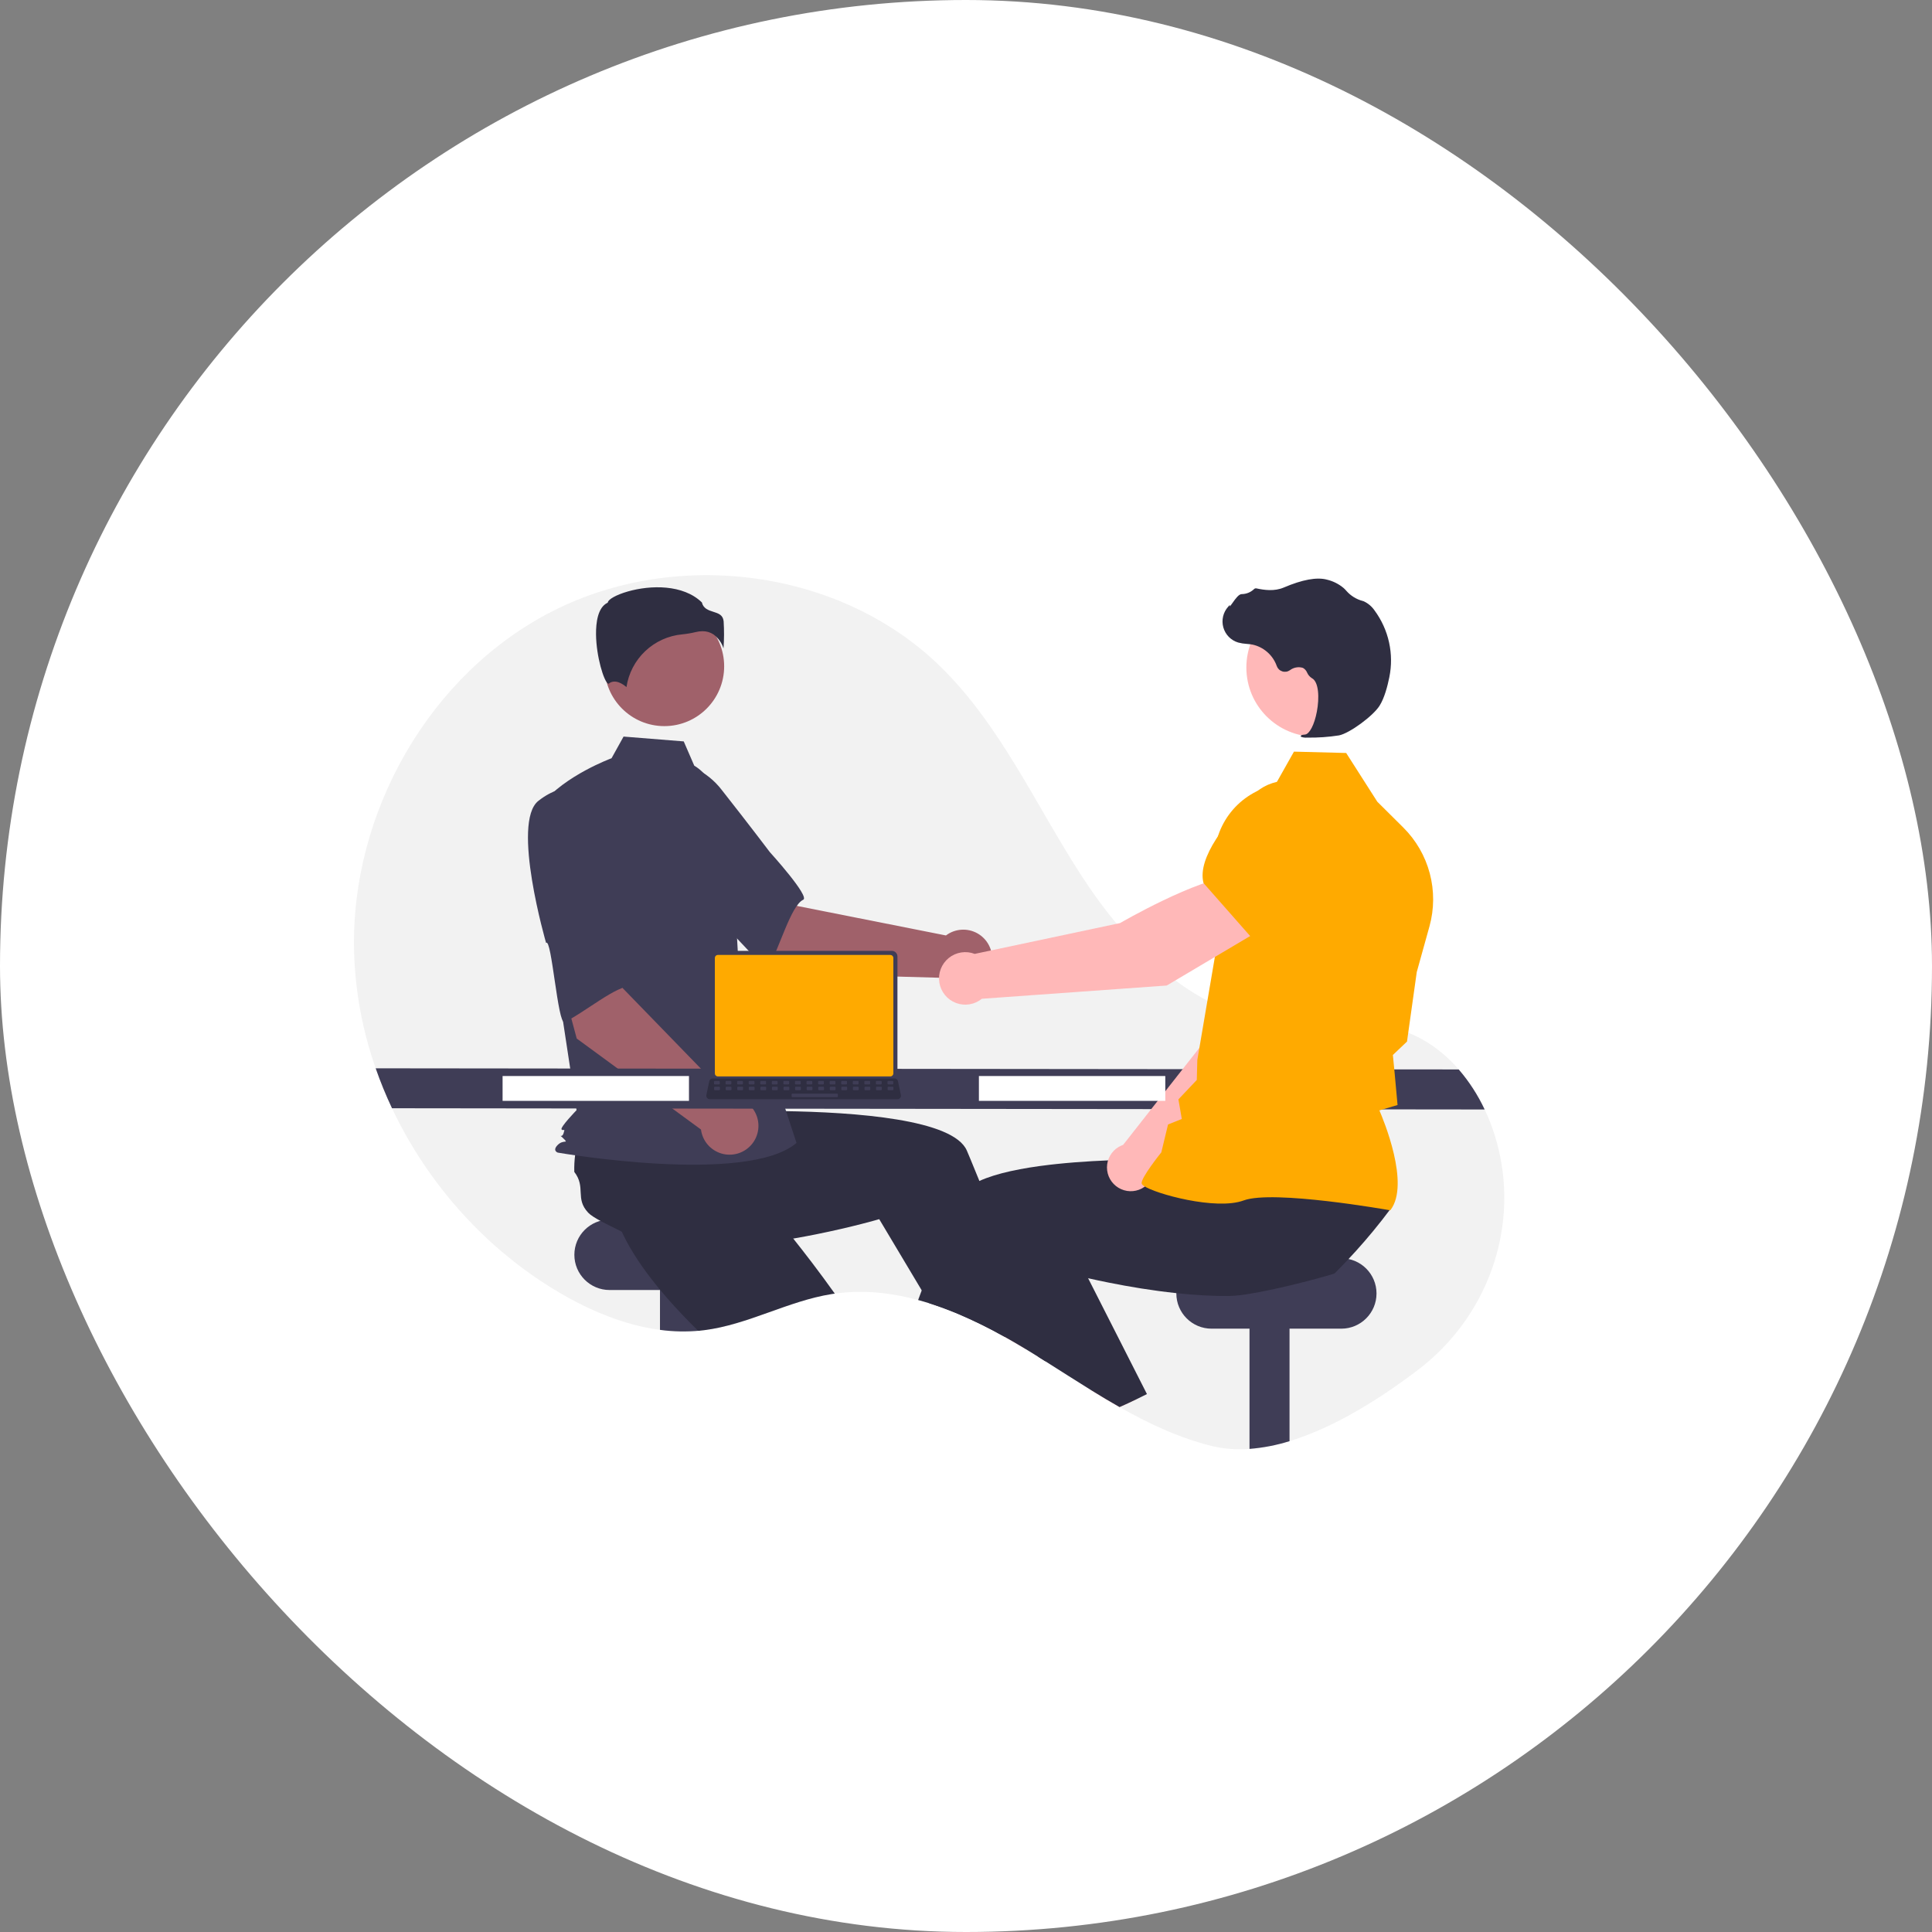 <svg width="131" height="131" viewBox="0 0 131 131" fill="none" xmlns="http://www.w3.org/2000/svg">
<rect x="0" y="0" width="131" height="131" fill="#808080" stroke="none"/>
<rect width="131" height="131" rx="65.5" fill="white"/>
<path d="M96.168 92.87C93.613 94.817 90.499 96.788 87.438 97.718C86.555 97.994 85.645 98.17 84.723 98.243C83.861 98.312 82.994 98.245 82.153 98.043C79.944 97.494 77.895 96.532 75.912 95.407C75.264 95.04 74.624 94.655 73.988 94.261C72.948 93.619 71.92 92.955 70.888 92.306C70.734 92.208 70.58 92.111 70.426 92.016H70.425C70.176 91.859 69.926 91.705 69.676 91.553C69.632 91.526 69.588 91.5 69.543 91.473C69.07 91.186 68.589 90.906 68.1 90.633C68.04 90.6 67.981 90.567 67.921 90.534C66.975 90.009 66.002 89.533 65.007 89.108C64.354 88.833 63.692 88.585 63.024 88.373H63.023C62.767 88.293 62.511 88.217 62.253 88.148C61.481 87.936 60.695 87.782 59.9 87.687C58.805 87.555 57.697 87.563 56.604 87.713C56.53 87.724 56.457 87.734 56.383 87.746C53.425 88.22 50.725 89.817 47.754 90.193C47.657 90.205 47.562 90.216 47.465 90.225C47.424 90.229 47.383 90.233 47.342 90.236C46.478 90.31 45.609 90.289 44.751 90.172C42.351 89.856 40.015 88.874 37.911 87.637C32.994 84.743 29.006 80.296 26.581 75.145C26.165 74.262 25.795 73.358 25.474 72.437C24.575 69.881 24.08 67.201 24.007 64.494C23.779 55.099 29.118 45.673 37.5 41.424C45.883 37.175 56.911 38.58 63.672 45.108C67.773 49.067 70.146 54.433 73.232 59.227C76.319 64.02 80.705 68.599 86.363 69.297C89.246 69.653 92.262 68.965 95.024 69.86C96.554 70.356 97.859 71.305 98.91 72.514C99.617 73.335 100.208 74.249 100.668 75.229C101.005 75.938 101.279 76.676 101.485 77.433C101.524 77.572 101.559 77.712 101.594 77.851C102.97 83.472 100.771 89.364 96.168 92.87Z" fill="#F2F2F2"/>
<path d="M50.132 82.696H41.332C40.014 82.696 38.945 83.764 38.945 85.083V85.083C38.945 86.401 40.014 87.47 41.332 87.47H50.132C51.45 87.47 52.519 86.401 52.519 85.083C52.519 83.764 51.45 82.696 50.132 82.696Z" fill="#3F3D56"/>
<path d="M47.465 86.253V90.225C46.561 90.312 45.65 90.295 44.75 90.172V86.253H47.465Z" fill="#3F3D56"/>
<path d="M56.603 87.713C56.529 87.724 56.456 87.734 56.382 87.746C53.424 88.22 50.724 89.817 47.752 90.193C47.656 90.205 47.561 90.217 47.464 90.225C47.423 90.229 47.382 90.233 47.341 90.236C46.615 89.526 45.89 88.769 45.208 87.986C44.838 87.562 44.481 87.129 44.145 86.691C43.272 85.56 42.533 84.398 42.044 83.256C42.094 82.708 41.753 81.441 41.59 80.472L41.589 80.471C41.52 80.063 41.482 79.71 41.517 79.482C41.715 78.17 42.787 78.32 43.117 77.034C43.414 76.787 43.731 76.565 44.063 76.368C44.118 76.336 44.175 76.303 44.233 76.27L47.809 73.799L49.175 75.139L51.255 77.18L53.51 79.39L51.596 81.323C51.596 81.323 53.195 83.167 55.065 85.624C55.566 86.284 56.088 86.989 56.603 87.713Z" fill="#2F2E41"/>
<path d="M87.437 86.253V97.718C86.555 97.994 85.644 98.17 84.723 98.243V86.253H87.437Z" fill="#3F3D56"/>
<path d="M90.948 85.317H82.149C80.831 85.317 79.762 86.386 79.762 87.704V87.704C79.762 89.022 80.831 90.091 82.149 90.091H90.948C92.267 90.091 93.335 89.022 93.335 87.704C93.335 86.386 92.267 85.317 90.948 85.317Z" fill="#3F3D56"/>
<path d="M69.544 91.473C69.071 91.186 68.591 90.906 68.102 90.633C68.042 90.6 67.982 90.567 67.922 90.534L68.244 90.396L69.113 90.023L69.121 90.019L69.13 90.051L69.544 91.473Z" fill="#FFB6B6"/>
<path d="M70.889 92.306C70.735 92.208 70.581 92.111 70.427 92.016H70.426C70.177 91.859 69.927 91.705 69.677 91.553C69.633 91.526 69.589 91.5 69.544 91.473C69.072 91.186 68.591 90.906 68.102 90.633C68.042 90.6 67.982 90.567 67.922 90.534C66.976 90.009 66.004 89.533 65.009 89.108C64.355 88.833 63.693 88.585 63.025 88.373H63.024L62.499 87.494L60.135 83.535L59.616 82.666C59.616 82.666 57.844 83.19 55.336 83.693C54.423 83.876 53.414 84.056 52.355 84.208C51.223 84.369 50.036 84.497 48.857 84.559C48.294 84.589 47.733 84.604 47.181 84.599C45.754 84.59 44.382 84.456 43.181 84.137C42.78 83.761 41.573 83.249 40.708 82.78H40.707C40.344 82.583 40.042 82.395 39.884 82.228C38.972 81.263 39.751 80.512 38.94 79.46C38.929 79.073 38.949 78.687 38.999 78.304C39.008 78.241 39.016 78.176 39.026 78.111L39.282 73.771L41.181 73.52L44.069 73.138L47.199 72.724L47.543 75.422C47.543 75.422 49.98 75.299 53.068 75.34C58.026 75.407 64.661 75.901 65.56 78.023C65.644 78.222 65.729 78.423 65.813 78.624C66.013 79.106 66.212 79.589 66.408 80.076C67.121 81.835 67.8 83.612 68.421 85.292C68.807 86.336 69.17 87.344 69.504 88.286C69.773 89.044 70.022 89.762 70.249 90.422C70.457 91.024 70.645 91.579 70.813 92.078C70.839 92.155 70.864 92.232 70.889 92.306Z" fill="#2F2E41"/>
<path d="M53.424 66.011L47.428 60.919L51.329 56.971L54.051 61.429L64.14 63.429C64.443 63.2 64.806 63.065 65.185 63.04C65.564 63.014 65.942 63.1 66.273 63.285C66.604 63.471 66.874 63.749 67.05 64.086C67.226 64.422 67.3 64.803 67.264 65.181C67.227 65.558 67.081 65.918 66.844 66.214C66.607 66.511 66.289 66.732 65.928 66.85C65.568 66.969 65.18 66.98 64.813 66.883C64.446 66.785 64.116 66.583 63.862 66.301L53.424 66.011Z" fill="#A0616A"/>
<path d="M42.129 54.226C41.436 56.48 48.036 61.857 48.036 61.857C48.109 61.316 51.851 65.983 52.106 65.56C52.829 64.359 53.626 61.39 54.461 61.01C54.938 60.793 52.198 57.776 52.198 57.776C52.198 57.776 50.8 55.927 48.955 53.583C48.445 52.911 47.774 52.378 47.003 52.035C46.233 51.692 45.388 51.55 44.547 51.621C44.547 51.621 42.822 51.971 42.129 54.226Z" fill="#3F3D56"/>
<path d="M45.046 49.235C47.286 49.235 49.102 47.419 49.102 45.179C49.102 42.939 47.286 41.123 45.046 41.123C42.806 41.123 40.99 42.939 40.99 45.179C40.99 47.419 42.806 49.235 45.046 49.235Z" fill="#A0616A"/>
<path d="M47.074 51.916C47.947 52.435 48.47 53.389 48.77 54.361C49.326 56.159 49.66 58.018 49.766 59.897L50.083 65.522L54.008 77.499C50.606 80.377 37.82 78.153 37.82 78.153C37.82 78.153 37.428 78.022 37.82 77.63C38.213 77.237 38.595 77.585 38.202 77.193C37.81 76.8 38.08 77.237 38.211 76.845C38.342 76.453 38.211 76.714 38.08 76.583C37.95 76.452 39.093 75.275 39.093 75.275L38.047 68.4L36.738 54.532C38.308 52.57 41.466 51.413 41.466 51.413L42.281 49.944L46.361 50.271L47.074 51.916Z" fill="#3F3D56"/>
<path d="M48.389 43.024C48.704 43.26 48.938 43.588 49.057 43.962C49.103 43.35 49.105 42.735 49.066 42.122C49.018 41.691 48.715 41.594 48.363 41.482C48.046 41.381 47.688 41.266 47.591 40.848C46.316 39.608 44.097 39.67 42.578 40.103C41.742 40.341 41.262 40.647 41.219 40.826L41.21 40.863L41.176 40.88C40.532 41.202 40.406 42.219 40.414 43.016C40.43 44.517 40.948 46.221 41.24 46.359C41.256 46.367 41.26 46.364 41.266 46.358C41.706 46.007 42.242 46.385 42.478 46.59C42.617 45.658 43.064 44.798 43.749 44.15C44.434 43.501 45.316 43.101 46.255 43.013C46.561 42.983 46.865 42.932 47.165 42.86C47.317 42.821 47.473 42.8 47.63 42.799C47.9 42.795 48.165 42.873 48.389 43.024Z" fill="#2F2E41"/>
<path d="M43.28 72.122L42.039 71.486C41.973 71.439 41.925 71.369 41.906 71.29C41.887 71.211 41.897 71.127 41.934 71.054C41.971 70.982 42.033 70.925 42.109 70.894C42.184 70.864 42.269 70.861 42.346 70.888L43.587 71.523C43.653 71.57 43.7 71.64 43.719 71.719C43.739 71.799 43.729 71.882 43.692 71.955C43.655 72.027 43.593 72.084 43.517 72.115C43.441 72.145 43.357 72.148 43.28 72.122Z" fill="#FFAA00"/>
<path d="M39.105 70.419L37.065 62.822L42.518 61.789L42.225 67.004L49.391 74.383C49.77 74.367 50.146 74.463 50.472 74.657C50.798 74.851 51.061 75.136 51.228 75.477C51.395 75.818 51.459 76.2 51.412 76.577C51.366 76.954 51.211 77.309 50.966 77.599C50.721 77.889 50.397 78.102 50.034 78.211C49.67 78.321 49.282 78.322 48.918 78.215C48.554 78.107 48.229 77.897 47.982 77.608C47.736 77.319 47.579 76.965 47.53 76.588L39.105 70.419Z" fill="#A0616A"/>
<path d="M36.505 54.303C34.653 55.764 37.029 63.939 37.029 63.939C37.397 63.535 37.825 69.502 38.274 69.299C39.552 68.721 41.895 66.73 42.798 66.892C43.314 66.985 42.773 62.946 42.773 62.946C42.773 62.946 42.673 60.63 42.486 57.652C42.449 56.809 42.199 55.99 41.76 55.27C41.321 54.549 40.706 53.952 39.974 53.533C39.974 53.533 38.356 52.842 36.505 54.303Z" fill="#3F3D56"/>
<path d="M100.667 75.229L26.58 75.145C26.164 74.262 25.794 73.358 25.473 72.437L98.909 72.514C99.616 73.335 100.207 74.249 100.667 75.229Z" fill="#3F3D56"/>
<path d="M77.07 94.871C76.687 95.056 76.301 95.235 75.911 95.407C75.263 95.039 74.623 94.654 73.986 94.261L76.347 93.224L77.07 94.871Z" fill="#FFB6B6"/>
<path d="M94.285 81.971C93.901 82.486 93.505 82.991 93.097 83.485C92.721 83.941 92.335 84.388 91.938 84.826C91.775 85.008 91.609 85.189 91.439 85.367C91.128 85.702 90.809 86.03 90.484 86.353C89.898 86.538 88.711 86.862 87.439 87.166C86.513 87.386 85.542 87.594 84.724 87.727C84.266 87.81 83.802 87.859 83.337 87.875C82.785 87.88 82.224 87.865 81.662 87.835C81.027 87.801 80.391 87.749 79.763 87.681C78.13 87.51 76.548 87.243 75.183 86.969C74.683 86.87 74.213 86.769 73.78 86.671C72.961 86.486 72.276 86.314 71.78 86.183C71.221 86.037 70.903 85.942 70.903 85.942L69.503 88.286L68.777 89.502L68.243 90.396L68.101 90.633C68.041 90.6 67.981 90.567 67.921 90.534C66.975 90.009 66.003 89.533 65.008 89.108C64.355 88.833 63.693 88.585 63.024 88.373H63.023C62.768 88.293 62.511 88.217 62.254 88.148C62.334 87.931 62.416 87.714 62.498 87.494C62.652 87.085 62.808 86.672 62.968 86.256C63.314 85.353 63.671 84.438 64.039 83.527C64.341 82.779 64.648 82.034 64.958 81.299C65.102 80.96 65.393 80.662 65.8 80.401C65.995 80.278 66.198 80.17 66.407 80.076C67.573 79.545 69.29 79.199 71.182 78.977C71.338 78.96 71.495 78.942 71.653 78.925C73.22 78.76 74.881 78.675 76.435 78.636C77.213 78.616 77.964 78.609 78.662 78.608C78.888 78.608 79.107 78.608 79.32 78.609H79.321C79.897 78.612 80.427 78.621 80.893 78.63C80.984 78.632 81.072 78.635 81.158 78.637H81.159C81.217 78.638 81.274 78.639 81.33 78.64C82.35 78.667 82.975 78.698 82.975 78.698L83.218 76.796L83.267 76.412L83.314 76.047V76.046L83.32 76.001L83.358 76L84.032 75.987L89.697 75.876L92.792 75.815L92.302 77.918L91.492 81.387C91.574 81.936 94.313 81.506 94.285 81.971Z" fill="#2F2E41"/>
<path d="M77.769 94.525C77.538 94.643 77.305 94.759 77.071 94.871C76.688 95.056 76.302 95.235 75.912 95.407C75.264 95.04 74.624 94.655 73.988 94.262C72.948 93.62 71.92 92.955 70.888 92.306C70.734 92.208 70.58 92.111 70.426 92.016H70.425C70 91.385 69.566 90.728 69.129 90.051C69.123 90.042 69.117 90.032 69.111 90.023C68.999 89.851 68.887 89.677 68.776 89.502C68.077 88.407 67.374 87.265 66.691 86.099L68.419 85.292L71.632 83.792L72.186 83.534L73.78 86.671L75.201 89.469L75.517 90.091L77.769 94.525Z" fill="#2F2E41"/>
<path d="M78.255 79.464L86.446 71.565L88.717 65.136L85.368 63.68C83.648 65.328 81.788 70.46 81.788 70.46L76.152 77.631C76.108 77.646 76.064 77.662 76.021 77.681C75.767 77.793 75.546 77.969 75.38 78.191C75.214 78.413 75.108 78.674 75.072 78.95C75.036 79.225 75.072 79.504 75.176 79.762C75.28 80.019 75.449 80.245 75.666 80.418C75.882 80.591 76.14 80.705 76.414 80.75C76.688 80.794 76.969 80.767 77.229 80.671C77.49 80.575 77.721 80.413 77.9 80.202C78.08 79.991 78.202 79.737 78.255 79.464Z" fill="#FFB8B8"/>
<path d="M84.424 64.398L88.671 65.746L88.688 65.744C90.269 65.479 91.58 62.897 92.403 60.777C92.673 60.078 92.668 59.303 92.388 58.607C92.109 57.911 91.576 57.348 90.897 57.031C90.394 56.8 89.837 56.714 89.288 56.783C88.74 56.852 88.221 57.074 87.792 57.422L85.611 59.205L84.424 64.398Z" fill="#FFAA00"/>
<path d="M94.267 82.066L94.291 82.033C95.617 80.275 93.804 75.923 93.53 75.291L94.762 74.926L94.547 72.58L94.444 71.534L95.402 70.624L95.405 70.601L96.064 65.911L96.927 62.808C97.251 61.635 97.258 60.396 96.946 59.219C96.635 58.042 96.015 56.97 95.151 56.111L93.389 54.361L91.278 51.056L87.737 50.965L86.464 53.226C85.28 53.468 84.219 54.117 83.464 55.061C82.71 56.005 82.31 57.184 82.335 58.392L82.455 64.413L81.185 71.872L81.149 73.227L79.903 74.543L80.133 75.873L79.2 76.245L78.744 78.135C78.57 78.353 77.419 79.808 77.408 80.213C77.407 80.274 77.45 80.334 77.545 80.402C78.29 80.935 82.454 82.09 84.328 81.396C86.324 80.657 94.147 82.044 94.226 82.059L94.267 82.066Z" fill="#FFAA00"/>
<path d="M89.2 49.952C91.79 49.952 93.89 47.852 93.89 45.261C93.89 42.671 91.79 40.571 89.2 40.571C86.61 40.571 84.51 42.671 84.51 45.261C84.51 47.852 86.61 49.952 89.2 49.952Z" fill="#FFB8B8"/>
<path d="M88.627 50.014C89.353 50.026 90.079 49.975 90.797 49.863C91.508 49.718 93.1 48.552 93.543 47.85C93.873 47.329 94.084 46.514 94.203 45.923C94.363 45.141 94.357 44.334 94.185 43.554C94.013 42.774 93.679 42.039 93.205 41.396C93.023 41.127 92.772 40.913 92.478 40.775C92.452 40.765 92.425 40.756 92.398 40.748C91.969 40.636 91.584 40.397 91.292 40.064C91.235 39.997 91.174 39.934 91.108 39.875C90.778 39.596 90.386 39.4 89.966 39.301C89.287 39.12 88.304 39.3 87.045 39.838C86.412 40.108 85.721 40.011 85.188 39.895C85.159 39.889 85.128 39.892 85.099 39.901C85.07 39.911 85.044 39.928 85.024 39.951C84.798 40.164 84.499 40.283 84.189 40.284C83.999 40.293 83.799 40.556 83.558 40.9C83.503 40.977 83.439 41.069 83.393 41.124L83.387 41.017L83.279 41.136C83.11 41.323 82.991 41.549 82.933 41.794C82.875 42.039 82.879 42.294 82.947 42.537C83.014 42.779 83.141 43.001 83.317 43.181C83.493 43.361 83.712 43.494 83.953 43.566C84.144 43.617 84.34 43.649 84.538 43.66C84.658 43.67 84.782 43.682 84.9 43.702C85.281 43.78 85.636 43.956 85.928 44.212C86.221 44.467 86.443 44.795 86.572 45.162C86.602 45.246 86.651 45.323 86.716 45.386C86.781 45.449 86.859 45.495 86.945 45.523C87.031 45.551 87.122 45.558 87.211 45.545C87.3 45.532 87.385 45.498 87.459 45.447C87.583 45.351 87.728 45.286 87.882 45.258C88.037 45.23 88.195 45.239 88.345 45.286C88.474 45.358 88.575 45.472 88.63 45.609C88.697 45.762 88.808 45.892 88.949 45.981C89.431 46.23 89.464 47.331 89.291 48.249C89.124 49.134 88.794 49.774 88.489 49.806C88.254 49.83 88.227 49.846 88.21 49.888L88.195 49.925L88.221 49.96C88.351 50.007 88.489 50.026 88.627 50.014Z" fill="#2F2E41"/>
<path d="M85.59 62.98L83.782 59.374C81.157 59.554 75.947 62.589 75.947 62.589L66.09 64.679C65.798 64.566 65.481 64.533 65.172 64.582C64.863 64.631 64.573 64.76 64.33 64.957C64.087 65.154 63.9 65.412 63.788 65.704C63.676 65.996 63.643 66.312 63.692 66.621C63.742 66.93 63.871 67.221 64.069 67.464C64.266 67.707 64.523 67.893 64.816 68.005C65.108 68.116 65.425 68.149 65.733 68.099C66.042 68.049 66.333 67.919 66.575 67.722L79.114 66.823L85.59 62.98Z" fill="#FFB8B8"/>
<path d="M84.858 63.572L89.581 60.062L90.413 57.064C90.574 56.475 90.567 55.852 90.393 55.267C90.219 54.681 89.885 54.156 89.428 53.75C88.805 53.205 87.998 52.916 87.171 52.943C86.343 52.97 85.556 53.31 84.97 53.894C83.192 55.668 81.165 58.143 81.601 59.86L81.605 59.877L84.858 63.572Z" fill="#FFAA00"/>
<path d="M79.013 72.96H66.375V74.645H79.013V72.96Z" fill="white"/>
<path d="M46.716 72.96H34.078V74.645H46.716V72.96Z" fill="white"/>
<path d="M48.191 64.857V72.88C48.191 72.982 48.232 73.08 48.304 73.152C48.377 73.225 48.475 73.265 48.577 73.265H60.466C60.569 73.265 60.666 73.225 60.739 73.152C60.811 73.08 60.852 72.982 60.852 72.88V64.857C60.852 64.755 60.811 64.657 60.739 64.585C60.666 64.512 60.568 64.472 60.466 64.472H48.577C48.475 64.472 48.377 64.512 48.305 64.585C48.232 64.657 48.192 64.755 48.191 64.857Z" fill="#3F3D56"/>
<path d="M48.471 64.957V72.781C48.471 72.836 48.492 72.888 48.531 72.927C48.57 72.965 48.622 72.987 48.677 72.987H60.368C60.422 72.987 60.475 72.965 60.513 72.927C60.552 72.888 60.574 72.836 60.574 72.781V64.957C60.574 64.902 60.552 64.85 60.513 64.811C60.475 64.772 60.422 64.75 60.368 64.75H48.677C48.622 64.75 48.57 64.772 48.531 64.811C48.492 64.85 48.471 64.902 48.471 64.957Z" fill="#FFAA00"/>
<path d="M47.943 74.445C47.965 74.472 47.993 74.494 48.024 74.509C48.056 74.524 48.09 74.532 48.125 74.532H60.856C60.891 74.531 60.925 74.524 60.956 74.509C60.988 74.494 61.016 74.472 61.037 74.445C61.059 74.418 61.075 74.386 61.083 74.352C61.091 74.319 61.092 74.283 61.085 74.249L60.887 73.311C60.879 73.272 60.861 73.237 60.836 73.207C60.81 73.177 60.778 73.154 60.741 73.14C60.715 73.13 60.687 73.125 60.658 73.125H48.322C48.294 73.125 48.265 73.13 48.239 73.14C48.202 73.154 48.17 73.177 48.144 73.207C48.119 73.237 48.101 73.272 48.093 73.311L47.895 74.249C47.888 74.283 47.889 74.319 47.897 74.352C47.906 74.386 47.921 74.418 47.943 74.445Z" fill="#2F2E41"/>
<path d="M60.222 73.529H60.523C60.548 73.529 60.568 73.508 60.568 73.483V73.339C60.568 73.314 60.548 73.294 60.523 73.294H60.222C60.197 73.294 60.176 73.314 60.176 73.339V73.483C60.176 73.508 60.197 73.529 60.222 73.529Z" fill="#3F3D56"/>
<path d="M59.437 73.529H59.737C59.763 73.529 59.783 73.508 59.783 73.483V73.339C59.783 73.314 59.763 73.294 59.737 73.294H59.437C59.412 73.294 59.391 73.314 59.391 73.339V73.483C59.391 73.508 59.412 73.529 59.437 73.529Z" fill="#3F3D56"/>
<path d="M58.654 73.529H58.954C58.98 73.529 59 73.508 59 73.483V73.339C59 73.314 58.98 73.294 58.954 73.294H58.654C58.628 73.294 58.608 73.314 58.608 73.339V73.483C58.608 73.508 58.628 73.529 58.654 73.529Z" fill="#3F3D56"/>
<path d="M57.868 73.529H58.169C58.194 73.529 58.215 73.508 58.215 73.483V73.339C58.215 73.314 58.194 73.294 58.169 73.294H57.868C57.843 73.294 57.823 73.314 57.823 73.339V73.483C57.823 73.508 57.843 73.529 57.868 73.529Z" fill="#3F3D56"/>
<path d="M57.083 73.529H57.384C57.409 73.529 57.43 73.508 57.43 73.483V73.339C57.43 73.314 57.409 73.294 57.384 73.294H57.083C57.058 73.294 57.038 73.314 57.038 73.339V73.483C57.038 73.508 57.058 73.529 57.083 73.529Z" fill="#3F3D56"/>
<path d="M56.3 73.529H56.601C56.626 73.529 56.647 73.508 56.647 73.483V73.339C56.647 73.314 56.626 73.294 56.601 73.294H56.3C56.275 73.294 56.254 73.314 56.254 73.339V73.483C56.254 73.508 56.275 73.529 56.3 73.529Z" fill="#3F3D56"/>
<path d="M55.517 73.529H55.818C55.843 73.529 55.863 73.508 55.863 73.483V73.339C55.863 73.314 55.843 73.294 55.818 73.294H55.517C55.492 73.294 55.471 73.314 55.471 73.339V73.483C55.471 73.508 55.492 73.529 55.517 73.529Z" fill="#3F3D56"/>
<path d="M54.732 73.529H55.032C55.058 73.529 55.078 73.508 55.078 73.483V73.339C55.078 73.314 55.058 73.294 55.032 73.294H54.732C54.706 73.294 54.686 73.314 54.686 73.339V73.483C54.686 73.508 54.706 73.529 54.732 73.529Z" fill="#3F3D56"/>
<path d="M53.949 73.529H54.249C54.275 73.529 54.295 73.508 54.295 73.483V73.339C54.295 73.314 54.275 73.294 54.249 73.294H53.949C53.923 73.294 53.903 73.314 53.903 73.339V73.483C53.903 73.508 53.923 73.529 53.949 73.529Z" fill="#3F3D56"/>
<path d="M53.163 73.529H53.464C53.489 73.529 53.51 73.508 53.51 73.483V73.339C53.51 73.314 53.489 73.294 53.464 73.294H53.163C53.138 73.294 53.118 73.314 53.118 73.339V73.483C53.118 73.508 53.138 73.529 53.163 73.529Z" fill="#3F3D56"/>
<path d="M52.378 73.529H52.679C52.704 73.529 52.725 73.508 52.725 73.483V73.339C52.725 73.314 52.704 73.294 52.679 73.294H52.378C52.353 73.294 52.333 73.314 52.333 73.339V73.483C52.333 73.508 52.353 73.529 52.378 73.529Z" fill="#3F3D56"/>
<path d="M51.595 73.529H51.896C51.921 73.529 51.941 73.508 51.941 73.483V73.339C51.941 73.314 51.921 73.294 51.896 73.294H51.595C51.57 73.294 51.549 73.314 51.549 73.339V73.483C51.549 73.508 51.57 73.529 51.595 73.529Z" fill="#3F3D56"/>
<path d="M50.812 73.529H51.112C51.138 73.529 51.158 73.508 51.158 73.483V73.339C51.158 73.314 51.138 73.294 51.112 73.294H50.812C50.787 73.294 50.766 73.314 50.766 73.339V73.483C50.766 73.508 50.787 73.529 50.812 73.529Z" fill="#3F3D56"/>
<path d="M50.029 73.529H50.329C50.355 73.529 50.375 73.508 50.375 73.483V73.339C50.375 73.314 50.355 73.294 50.329 73.294H50.029C50.003 73.294 49.983 73.314 49.983 73.339V73.483C49.983 73.508 50.003 73.529 50.029 73.529Z" fill="#3F3D56"/>
<path d="M49.243 73.529H49.544C49.569 73.529 49.59 73.508 49.59 73.483V73.339C49.59 73.314 49.569 73.294 49.544 73.294H49.243C49.218 73.294 49.198 73.314 49.198 73.339V73.483C49.198 73.508 49.218 73.529 49.243 73.529Z" fill="#3F3D56"/>
<path d="M48.458 73.529H48.759C48.784 73.529 48.805 73.508 48.805 73.483V73.339C48.805 73.314 48.784 73.294 48.759 73.294H48.458C48.433 73.294 48.413 73.314 48.413 73.339V73.483C48.413 73.508 48.433 73.529 48.458 73.529Z" fill="#3F3D56"/>
<path d="M60.232 73.921H60.532C60.558 73.921 60.578 73.9 60.578 73.875V73.731C60.578 73.706 60.558 73.686 60.532 73.686H60.232C60.206 73.686 60.186 73.706 60.186 73.731V73.875C60.186 73.9 60.206 73.921 60.232 73.921Z" fill="#3F3D56"/>
<path d="M59.447 73.921H59.747C59.773 73.921 59.793 73.9 59.793 73.875V73.731C59.793 73.706 59.773 73.686 59.747 73.686H59.447C59.421 73.686 59.401 73.706 59.401 73.731V73.875C59.401 73.9 59.421 73.921 59.447 73.921Z" fill="#3F3D56"/>
<path d="M58.663 73.921H58.964C58.989 73.921 59.01 73.9 59.01 73.875V73.731C59.01 73.706 58.989 73.686 58.964 73.686H58.663C58.638 73.686 58.618 73.706 58.618 73.731V73.875C58.618 73.9 58.638 73.921 58.663 73.921Z" fill="#3F3D56"/>
<path d="M57.878 73.921H58.179C58.204 73.921 58.225 73.9 58.225 73.875V73.731C58.225 73.706 58.204 73.686 58.179 73.686H57.878C57.853 73.686 57.833 73.706 57.833 73.731V73.875C57.833 73.9 57.853 73.921 57.878 73.921Z" fill="#3F3D56"/>
<path d="M57.093 73.921H57.394C57.419 73.921 57.44 73.9 57.44 73.875V73.731C57.44 73.706 57.419 73.686 57.394 73.686H57.093C57.068 73.686 57.047 73.706 57.047 73.731V73.875C57.047 73.9 57.068 73.921 57.093 73.921Z" fill="#3F3D56"/>
<path d="M56.31 73.921H56.611C56.636 73.921 56.656 73.9 56.656 73.875V73.731C56.656 73.706 56.636 73.686 56.611 73.686H56.31C56.285 73.686 56.264 73.706 56.264 73.731V73.875C56.264 73.9 56.285 73.921 56.31 73.921Z" fill="#3F3D56"/>
<path d="M55.527 73.921H55.827C55.853 73.921 55.873 73.9 55.873 73.875V73.731C55.873 73.706 55.853 73.686 55.827 73.686H55.527C55.501 73.686 55.481 73.706 55.481 73.731V73.875C55.481 73.9 55.501 73.921 55.527 73.921Z" fill="#3F3D56"/>
<path d="M54.742 73.921H55.042C55.067 73.921 55.088 73.9 55.088 73.875V73.731C55.088 73.706 55.067 73.686 55.042 73.686H54.742C54.716 73.686 54.696 73.706 54.696 73.731V73.875C54.696 73.9 54.716 73.921 54.742 73.921Z" fill="#3F3D56"/>
<path d="M53.958 73.921H54.259C54.284 73.921 54.305 73.9 54.305 73.875V73.731C54.305 73.706 54.284 73.686 54.259 73.686H53.958C53.933 73.686 53.913 73.706 53.913 73.731V73.875C53.913 73.9 53.933 73.921 53.958 73.921Z" fill="#3F3D56"/>
<path d="M53.173 73.921H53.474C53.499 73.921 53.52 73.9 53.52 73.875V73.731C53.52 73.706 53.499 73.686 53.474 73.686H53.173C53.148 73.686 53.127 73.706 53.127 73.731V73.875C53.127 73.9 53.148 73.921 53.173 73.921Z" fill="#3F3D56"/>
<path d="M52.388 73.921H52.689C52.714 73.921 52.734 73.9 52.734 73.875V73.731C52.734 73.706 52.714 73.686 52.689 73.686H52.388C52.363 73.686 52.342 73.706 52.342 73.731V73.875C52.342 73.9 52.363 73.921 52.388 73.921Z" fill="#3F3D56"/>
<path d="M51.605 73.921H51.906C51.931 73.921 51.951 73.9 51.951 73.875V73.731C51.951 73.706 51.931 73.686 51.906 73.686H51.605C51.58 73.686 51.559 73.706 51.559 73.731V73.875C51.559 73.9 51.58 73.921 51.605 73.921Z" fill="#3F3D56"/>
<path d="M50.82 73.921H51.12C51.146 73.921 51.166 73.9 51.166 73.875V73.731C51.166 73.706 51.146 73.686 51.12 73.686H50.82C50.794 73.686 50.774 73.706 50.774 73.731V73.875C50.774 73.9 50.794 73.921 50.82 73.921Z" fill="#3F3D56"/>
<path d="M50.036 73.921H50.337C50.362 73.921 50.383 73.9 50.383 73.875V73.731C50.383 73.706 50.362 73.686 50.337 73.686H50.036C50.011 73.686 49.991 73.706 49.991 73.731V73.875C49.991 73.9 50.011 73.921 50.036 73.921Z" fill="#3F3D56"/>
<path d="M49.253 73.921H49.554C49.579 73.921 49.6 73.9 49.6 73.875V73.731C49.6 73.706 49.579 73.686 49.554 73.686H49.253C49.228 73.686 49.208 73.706 49.208 73.731V73.875C49.208 73.9 49.228 73.921 49.253 73.921Z" fill="#3F3D56"/>
<path d="M48.468 73.921H48.769C48.794 73.921 48.815 73.9 48.815 73.875V73.731C48.815 73.706 48.794 73.686 48.769 73.686H48.468C48.443 73.686 48.422 73.706 48.422 73.731V73.875C48.422 73.9 48.443 73.921 48.468 73.921Z" fill="#3F3D56"/>
<path d="M53.721 74.392H56.767C56.792 74.392 56.812 74.371 56.812 74.346V74.202C56.812 74.177 56.792 74.156 56.767 74.156H53.721C53.696 74.156 53.676 74.177 53.676 74.202V74.346C53.676 74.371 53.696 74.392 53.721 74.392Z" fill="#3F3D56"/>
</svg>
